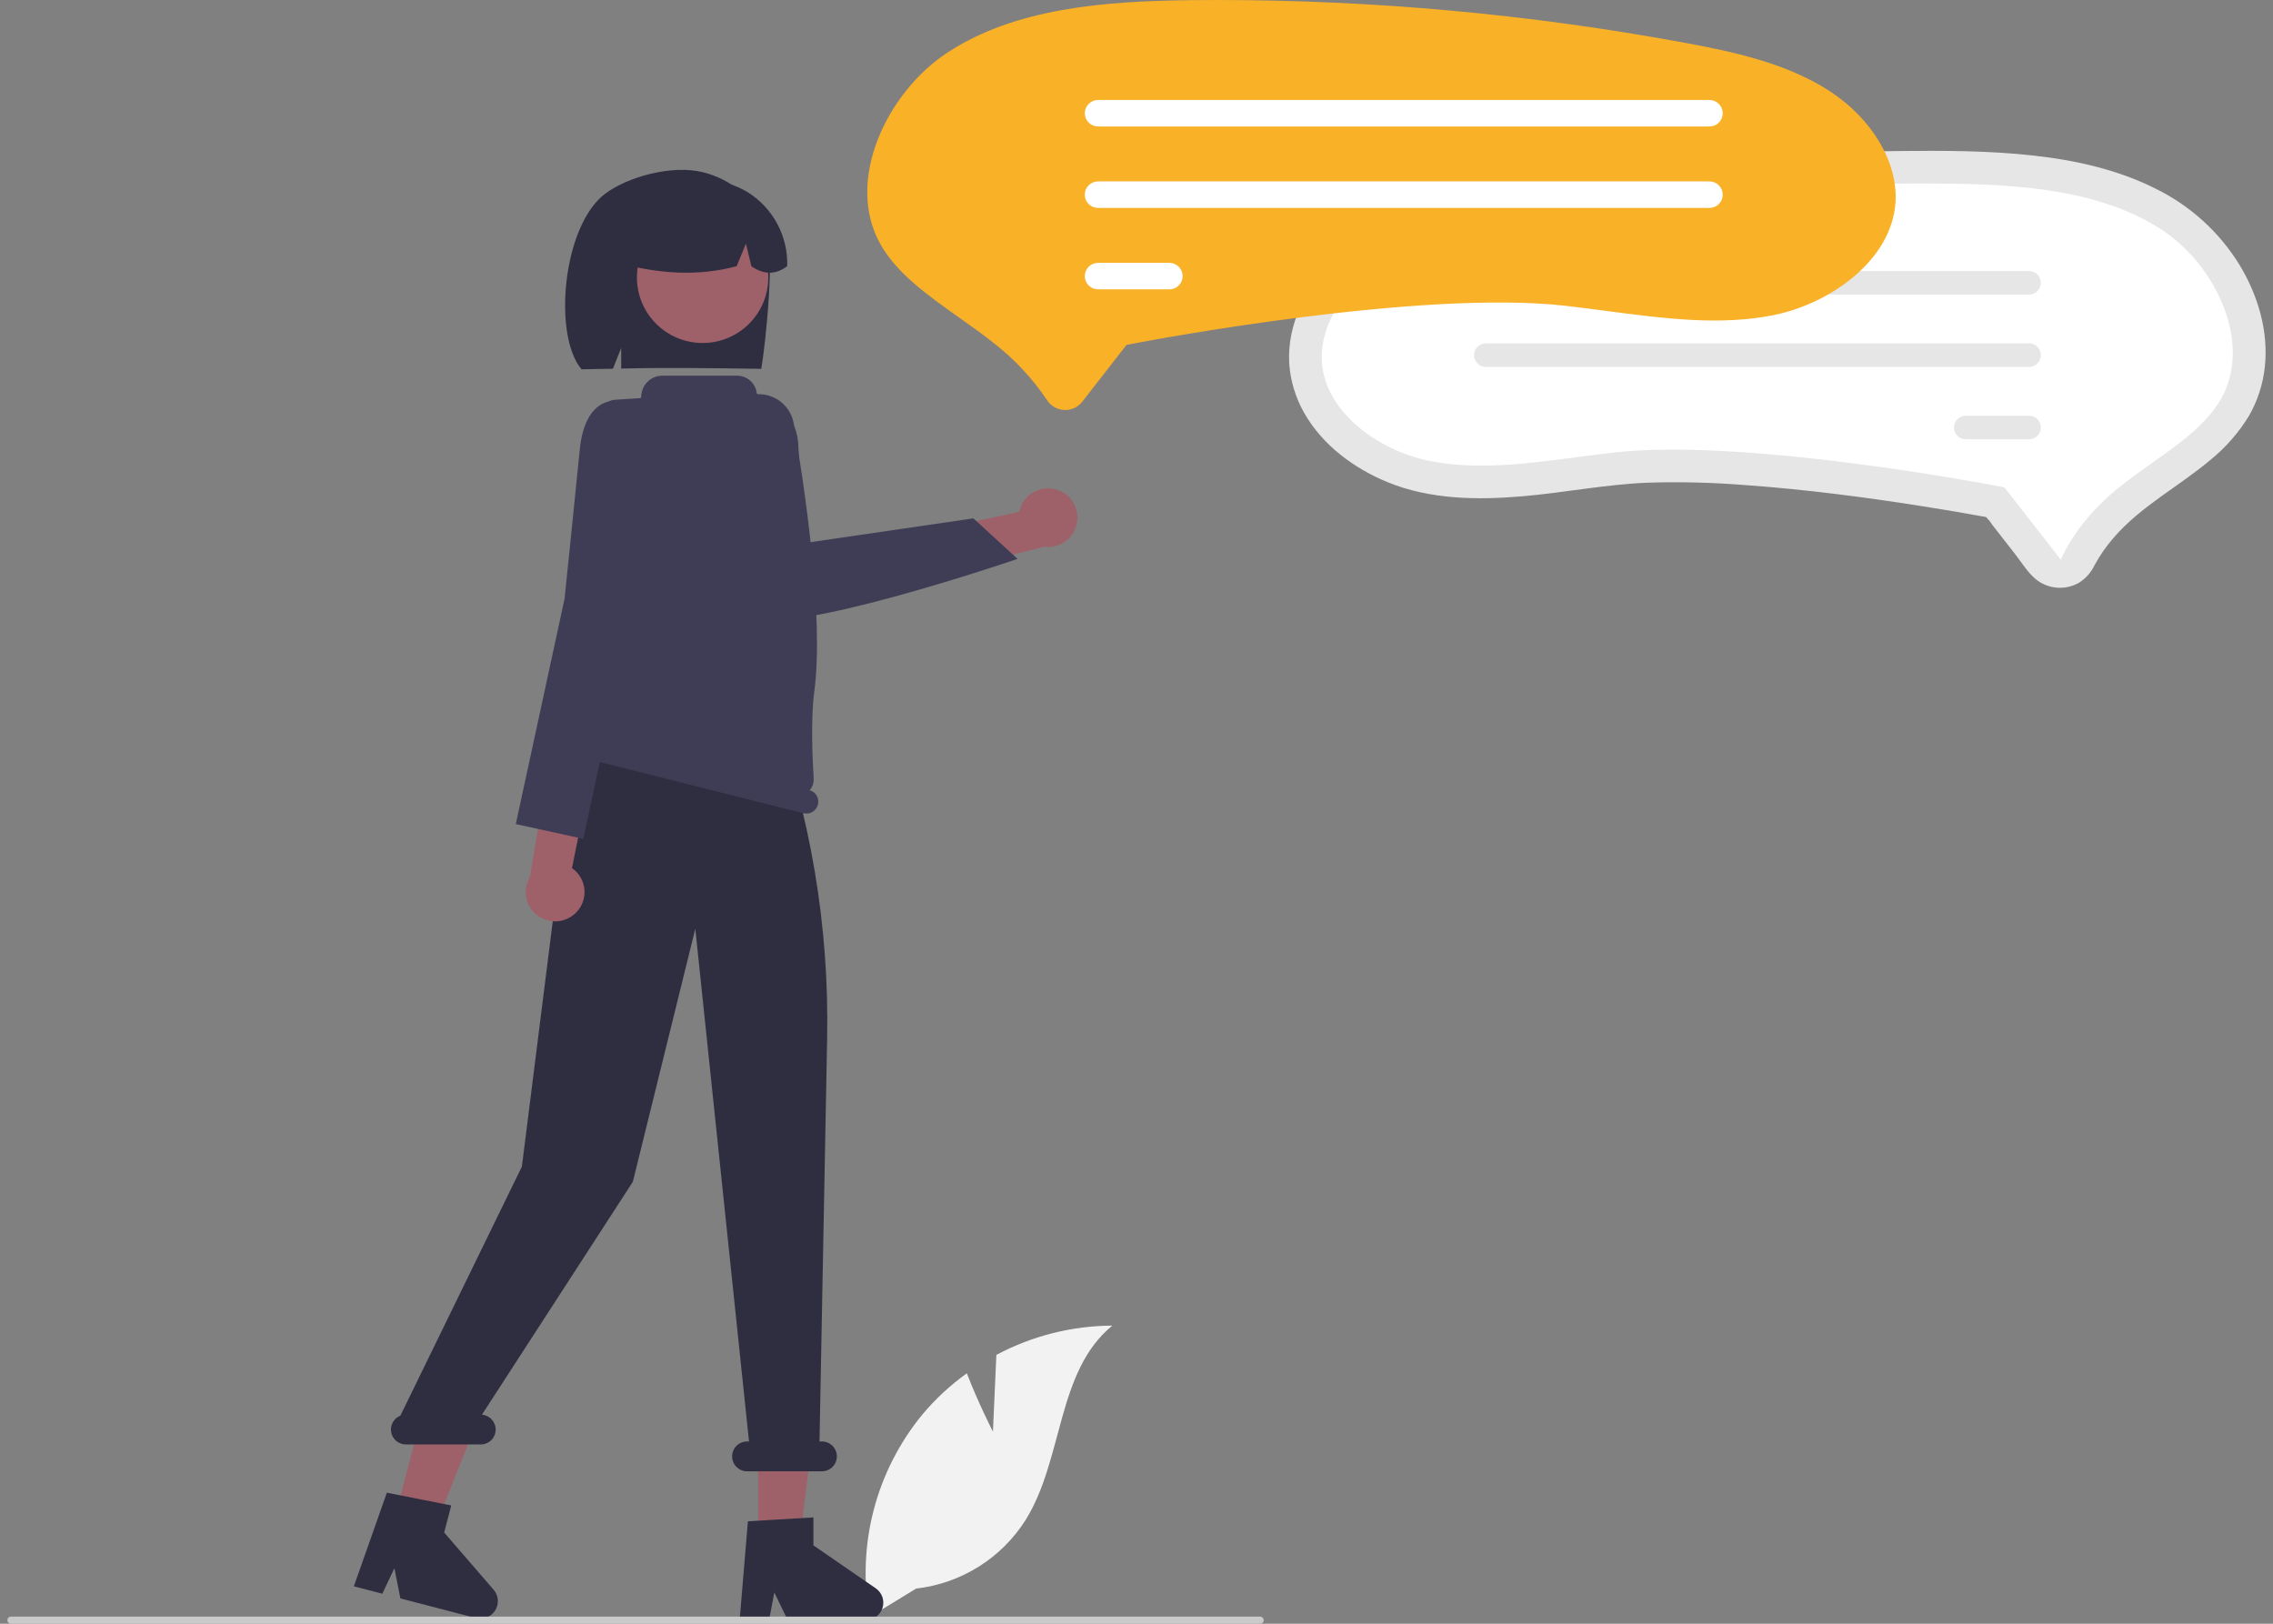 <svg width="154" height="110" viewBox="0 0 154 110" fill="none" xmlns="http://www.w3.org/2000/svg">
<rect x="0" y="0" width="154" height="110" fill="#808080" stroke="none"/>
<g clip-path="url(#clip0_101_375)">
<path d="M67.274 96.987L67.506 91.787C69.924 90.498 72.621 89.817 75.362 89.803C71.589 92.88 72.061 98.81 69.502 102.947C68.694 104.232 67.607 105.318 66.321 106.126C65.035 106.935 63.583 107.444 62.073 107.616L58.915 109.544C58.482 107.136 58.577 104.662 59.195 102.293C59.813 99.925 60.938 97.718 62.493 95.825C63.376 94.772 64.389 93.833 65.507 93.032C66.263 95.021 67.274 96.987 67.274 96.987Z" fill="#F2F2F2"/>
<path d="M87.347 24.627C87.43 25.81 87.779 26.958 88.369 27.988C89.611 30.163 91.742 31.739 94.037 32.675C96.904 33.845 100.1 33.882 103.143 33.621C105.969 33.378 108.766 32.817 111.602 32.701C113.796 32.631 115.992 32.683 118.18 32.857C122.424 33.158 126.651 33.715 130.85 34.391C131.988 34.572 133.123 34.766 134.255 34.974C134.362 34.983 134.468 35.003 134.572 35.032C134.592 35.041 134.625 35.034 134.644 35.046C134.678 35.067 134.506 34.991 134.61 35.078C134.756 35.23 134.886 35.397 134.998 35.575L136.549 37.566C136.994 38.136 137.407 38.83 137.981 39.28C138.387 39.592 138.876 39.778 139.387 39.813C139.898 39.849 140.408 39.733 140.853 39.48C141.317 39.187 141.688 38.767 141.92 38.27C142.277 37.617 142.703 37.005 143.19 36.443C145.035 34.296 147.6 32.975 149.745 31.169C150.784 30.33 151.67 29.319 152.366 28.181C152.96 27.151 153.329 26.007 153.449 24.825C153.706 22.424 152.968 19.976 151.725 17.934C150.374 15.74 148.432 13.968 146.122 12.819C143.526 11.5 140.653 10.858 137.774 10.538C134.716 10.198 131.624 10.199 128.552 10.233C125.104 10.272 121.663 10.423 118.227 10.687C114.787 10.952 111.361 11.33 107.948 11.819C104.674 12.289 101.359 12.778 98.153 13.609C95.322 14.343 92.498 15.49 90.383 17.568C88.503 19.416 87.195 21.945 87.347 24.627Z" fill="#E6E6E6"/>
<path d="M102.308 14.979C99.251 15.541 96.052 16.23 93.487 17.898C90.95 19.547 89.408 22.141 89.558 24.505C89.777 27.958 93.459 30.541 96.812 31.217C100.023 31.865 103.369 31.427 106.911 30.962C107.695 30.859 108.505 30.753 109.307 30.66C118.026 29.655 134.397 32.751 135.089 32.883L135.809 33.02L139.62 37.911C140.488 35.985 141.996 34.272 143.597 32.996C144.33 32.411 145.095 31.869 145.835 31.344C147.722 30.006 149.505 28.742 150.489 27.005C152.632 23.223 150.1 17.949 146.487 15.581C142.417 12.913 137.054 12.495 131.865 12.44C131.324 12.434 130.784 12.431 130.243 12.431C120.873 12.433 111.523 13.285 102.308 14.979Z" fill="white"/>
<path d="M99.869 19.159C99.869 19.054 99.89 18.95 99.93 18.853C99.97 18.756 100.029 18.668 100.103 18.594C100.177 18.52 100.266 18.461 100.363 18.421C100.46 18.38 100.564 18.36 100.669 18.36H137.47C137.682 18.36 137.886 18.444 138.036 18.593C138.186 18.743 138.271 18.946 138.271 19.158C138.271 19.37 138.186 19.573 138.036 19.723C137.886 19.872 137.682 19.956 137.47 19.956H100.669C100.457 19.956 100.254 19.872 100.104 19.723C99.954 19.573 99.87 19.37 99.869 19.159Z" fill="#E6E6E6"/>
<path d="M99.869 24.06C99.869 23.955 99.89 23.851 99.93 23.754C99.97 23.657 100.029 23.569 100.103 23.495C100.177 23.421 100.266 23.362 100.363 23.322C100.46 23.282 100.564 23.261 100.669 23.261H137.472C137.577 23.261 137.681 23.282 137.778 23.322C137.875 23.362 137.963 23.421 138.037 23.495C138.112 23.569 138.171 23.657 138.211 23.754C138.251 23.851 138.272 23.955 138.271 24.06C138.271 24.165 138.25 24.269 138.21 24.366C138.17 24.462 138.111 24.55 138.036 24.624C137.962 24.698 137.874 24.757 137.776 24.797C137.679 24.837 137.575 24.858 137.47 24.858H100.669C100.457 24.857 100.254 24.773 100.104 24.624C99.954 24.474 99.87 24.271 99.869 24.06Z" fill="#E6E6E6"/>
<path d="M132.382 28.961C132.381 28.856 132.402 28.753 132.442 28.656C132.482 28.559 132.541 28.471 132.616 28.396C132.69 28.322 132.778 28.263 132.875 28.223C132.972 28.183 133.076 28.162 133.181 28.162H137.47C137.682 28.162 137.886 28.246 138.036 28.396C138.186 28.546 138.271 28.749 138.271 28.96C138.271 29.172 138.186 29.375 138.036 29.525C137.886 29.675 137.682 29.759 137.47 29.759H133.181C132.969 29.759 132.766 29.674 132.616 29.525C132.466 29.375 132.382 29.173 132.382 28.961Z" fill="#E6E6E6"/>
<path d="M51.892 15.265C51.509 14.383 50.928 13.601 50.194 12.979C49.46 12.356 48.592 11.911 47.658 11.676C45.584 11.138 42.546 11.957 40.987 13.134C38.134 15.287 37.438 22.682 39.398 25.019C39.788 25.003 41.133 24.992 41.527 24.981L42.086 23.572V24.967C45.165 24.895 48.371 24.94 51.579 24.987C51.866 23.332 52.551 16.857 51.892 15.265Z" fill="#2F2E41"/>
<path d="M51.368 104.441H54.177L55.513 93.637L51.368 93.637L51.368 104.441Z" fill="#9E616A"/>
<path d="M26.781 102.699L29.499 103.405L33.525 93.287L29.513 92.245L26.781 102.699Z" fill="#9E616A"/>
<path d="M42.259 38.085L41.623 39.735L41.75 41.385L54.206 45.687L53.588 38.466L52.188 36.816L42.259 38.085Z" fill="#FFB6B6"/>
<path d="M47.603 23.236C50.06 23.236 52.051 21.249 52.051 18.799C52.051 16.349 50.06 14.363 47.603 14.363C45.146 14.363 43.154 16.349 43.154 18.799C43.154 21.249 45.146 23.236 47.603 23.236Z" fill="#9E616A"/>
<path d="M50.66 13.022C49.805 12.503 48.826 12.222 47.825 12.208C46.824 12.195 45.838 12.45 44.969 12.947C44.101 13.444 43.383 14.165 42.889 15.034C42.396 15.902 42.146 16.887 42.165 17.885C44.59 18.503 47.174 18.762 49.912 18.034L50.538 16.506L50.907 18.035C51.745 18.623 52.554 18.622 53.333 18.032C53.366 17.037 53.136 16.05 52.667 15.171C52.198 14.292 51.506 13.551 50.66 13.022Z" fill="#2F2E41"/>
<path d="M50.672 103.059L55.112 102.795V104.692L59.333 107.599C59.542 107.743 59.699 107.949 59.782 108.188C59.864 108.427 59.868 108.686 59.793 108.927C59.717 109.168 59.566 109.379 59.362 109.529C59.158 109.679 58.911 109.759 58.658 109.759H53.372L52.461 107.883L52.105 109.759H50.112L50.672 103.059Z" fill="#2F2E41"/>
<path d="M26.21 101.123L30.573 101.984L30.094 103.82L33.443 107.695C33.608 107.886 33.708 108.125 33.728 108.377C33.747 108.629 33.685 108.881 33.552 109.095C33.418 109.309 33.218 109.476 32.983 109.569C32.748 109.663 32.488 109.679 32.243 109.615L27.128 108.285L26.721 106.24L25.902 107.967L23.974 107.465L26.21 101.123Z" fill="#2F2E41"/>
<path d="M27.126 95.905L35.359 79.03L37.943 58.492C36.161 55.191 39.471 48.476 39.471 48.476V45.657L52.29 48.068V48.068C54.912 55.2 56.184 62.756 56.04 70.35L55.523 97.652H55.685C55.954 97.652 56.212 97.758 56.403 97.948C56.593 98.137 56.699 98.395 56.699 98.663C56.699 98.931 56.593 99.188 56.403 99.378C56.212 99.567 55.954 99.674 55.685 99.674H50.616C50.347 99.674 50.089 99.567 49.899 99.378C49.709 99.188 49.602 98.931 49.602 98.663C49.602 98.395 49.709 98.137 49.899 97.948C50.089 97.758 50.347 97.652 50.616 97.652H50.747L47.108 62.919L42.876 80.059L32.65 95.84C32.911 95.86 33.154 95.98 33.328 96.175C33.501 96.371 33.593 96.625 33.582 96.886C33.572 97.147 33.46 97.393 33.271 97.574C33.082 97.754 32.831 97.855 32.569 97.854H27.5C27.264 97.854 27.035 97.772 26.853 97.623C26.672 97.473 26.548 97.265 26.504 97.034C26.459 96.803 26.497 96.564 26.611 96.358C26.724 96.151 26.906 95.991 27.126 95.905Z" fill="#2F2E41"/>
<path d="M38.312 50.205H38.312C38.354 50.04 38.447 49.892 38.579 49.783C38.71 49.675 38.872 49.61 39.043 49.599C39.212 47.672 40.328 35.317 40.371 34.954L40.372 34.939L40.696 28.052C40.707 27.802 40.811 27.565 40.987 27.386C41.163 27.207 41.399 27.099 41.649 27.083L43.357 26.972C43.38 26.971 43.402 26.961 43.419 26.944C43.435 26.928 43.444 26.905 43.444 26.882C43.444 26.694 43.481 26.508 43.553 26.334C43.626 26.16 43.731 26.002 43.865 25.869C43.998 25.736 44.156 25.631 44.331 25.559C44.505 25.487 44.691 25.45 44.88 25.45H49.935C50.263 25.45 50.579 25.569 50.825 25.785C51.07 26.002 51.228 26.299 51.269 26.623C51.271 26.646 51.282 26.666 51.299 26.681C51.315 26.696 51.337 26.704 51.36 26.704L51.36 26.704C51.935 26.692 52.494 26.886 52.938 27.25C53.381 27.615 53.679 28.126 53.776 28.69C54.468 32.7 55.853 41.802 55.168 46.862C54.93 48.623 55.038 51.273 55.128 52.746C55.137 52.889 55.118 53.032 55.071 53.167C55.025 53.302 54.952 53.426 54.857 53.533C55.059 53.591 55.23 53.725 55.335 53.906C55.439 54.087 55.469 54.302 55.418 54.505H55.418C55.366 54.713 55.232 54.892 55.048 55.002C54.863 55.112 54.642 55.144 54.433 55.092L38.9 51.187C38.691 51.134 38.512 51.001 38.402 50.817C38.292 50.633 38.259 50.413 38.312 50.205Z" fill="#3F3D56"/>
<path d="M85.377 110H0.741C0.677 110 0.616 109.975 0.571 109.929C0.525 109.884 0.5 109.823 0.5 109.759C0.5 109.695 0.525 109.634 0.571 109.589C0.616 109.544 0.677 109.518 0.741 109.518H85.377C85.441 109.518 85.502 109.544 85.548 109.589C85.593 109.634 85.618 109.695 85.618 109.759C85.618 109.823 85.593 109.884 85.548 109.929C85.502 109.975 85.441 110 85.377 110Z" fill="#CACACA"/>
<path d="M39.028 61.824C39.232 61.619 39.389 61.373 39.487 61.101C39.585 60.83 39.622 60.54 39.596 60.253C39.57 59.965 39.48 59.687 39.335 59.438C39.189 59.189 38.99 58.974 38.753 58.81L41.904 43.201L38.424 44.316L35.901 59.413C35.651 59.829 35.562 60.323 35.653 60.801C35.743 61.278 36.005 61.706 36.391 62.003C36.776 62.3 37.258 62.446 37.743 62.413C38.23 62.38 38.687 62.17 39.028 61.824Z" fill="#9E616A"/>
<path d="M43.681 28.8L41.521 27.175C41.521 27.175 39.617 27.04 39.279 30.466C38.942 33.891 38.249 40.567 38.249 40.567L34.946 55.827L39.519 56.828L43.058 40.359L45.181 35.469L43.681 28.8Z" fill="#3F3D56"/>
<path d="M71.723 33.219C71.453 33.114 71.164 33.069 70.875 33.088C70.586 33.106 70.305 33.188 70.052 33.326C69.798 33.465 69.578 33.657 69.407 33.89C69.236 34.123 69.118 34.39 69.061 34.673L53.453 38.021L55.866 40.758L70.754 37.039C71.237 37.102 71.726 36.986 72.129 36.713C72.532 36.44 72.82 36.029 72.94 35.558C73.059 35.087 73.001 34.589 72.777 34.158C72.553 33.727 72.178 33.392 71.723 33.219V33.219Z" fill="#9E616A"/>
<path d="M50.999 41.671C50.501 41.191 50.126 40.597 49.906 39.941L47.056 31.395C46.848 30.771 46.815 30.101 46.962 29.46C47.109 28.818 47.429 28.229 47.888 27.757C48.347 27.284 48.927 26.946 49.565 26.779C50.203 26.613 50.875 26.624 51.508 26.811C52.222 27.024 52.852 27.452 53.313 28.036C53.774 28.62 54.042 29.331 54.082 30.074L54.431 36.799L65.949 35.117L68.942 37.861L68.781 37.916C68.145 38.132 53.587 43.053 51.177 41.796C51.112 41.763 51.053 41.721 50.999 41.671Z" fill="#3F3D56"/>
<path d="M72.179 27.776C72.159 27.776 72.138 27.775 72.118 27.774C71.881 27.766 71.65 27.701 71.444 27.584C71.238 27.467 71.064 27.302 70.936 27.104C69.974 25.671 68.794 24.396 67.438 23.326C66.617 22.671 65.759 22.063 64.93 21.475C62.79 19.957 60.775 18.528 59.656 16.554C57.217 12.248 60.09 6.251 64.193 3.561C68.795 0.545 74.849 0.072 80.705 0.01C81.314 0.003 81.923 -3.34387e-05 82.532 2.64272e-07C93.084 0.004 103.614 0.964 113.991 2.869C117.442 3.503 121.054 4.281 123.957 6.169C126.842 8.045 128.596 11 128.425 13.697C128.175 17.633 123.99 20.575 120.179 21.344C116.547 22.077 112.774 21.582 108.779 21.057C107.897 20.942 106.986 20.822 106.084 20.718C96.284 19.589 77.875 23.07 77.096 23.219L76.323 23.366L73.325 27.214C73.191 27.389 73.017 27.531 72.818 27.629C72.619 27.726 72.4 27.776 72.179 27.776Z" fill="#F9B127"/>
<path d="M115.817 8.57H74.398C74.159 8.57 73.93 8.475 73.761 8.307C73.593 8.138 73.498 7.91 73.498 7.672C73.498 7.434 73.593 7.205 73.761 7.037C73.93 6.868 74.159 6.773 74.398 6.773H115.817C116.056 6.773 116.285 6.868 116.454 7.037C116.623 7.205 116.717 7.434 116.717 7.672C116.717 7.91 116.623 8.138 116.454 8.307C116.285 8.475 116.056 8.57 115.817 8.57Z" fill="white"/>
<path d="M115.818 14.087H74.398C74.279 14.087 74.162 14.064 74.052 14.019C73.943 13.974 73.844 13.908 73.76 13.825C73.676 13.741 73.609 13.642 73.564 13.533C73.518 13.424 73.495 13.307 73.495 13.189C73.495 13.071 73.518 12.954 73.563 12.845C73.608 12.736 73.675 12.636 73.758 12.553C73.842 12.469 73.941 12.403 74.051 12.358C74.16 12.313 74.277 12.289 74.396 12.289H115.818C116.056 12.29 116.285 12.385 116.454 12.553C116.623 12.722 116.717 12.95 116.717 13.188C116.717 13.426 116.623 13.655 116.454 13.823C116.285 13.992 116.056 14.086 115.818 14.087Z" fill="white"/>
<path d="M79.225 19.603H74.398C74.159 19.603 73.93 19.509 73.76 19.34C73.591 19.171 73.497 18.943 73.497 18.704C73.497 18.466 73.591 18.238 73.76 18.069C73.93 17.901 74.159 17.806 74.398 17.806H79.225C79.464 17.806 79.693 17.901 79.862 18.069C80.031 18.238 80.126 18.466 80.126 18.704C80.126 18.943 80.031 19.171 79.862 19.34C79.693 19.509 79.464 19.603 79.225 19.603Z" fill="white"/>
</g>
<defs>
<clipPath id="clip0_101_375">
<rect width="153" height="110" fill="white" transform="translate(0.5)"/>
</clipPath>
</defs>
</svg>

